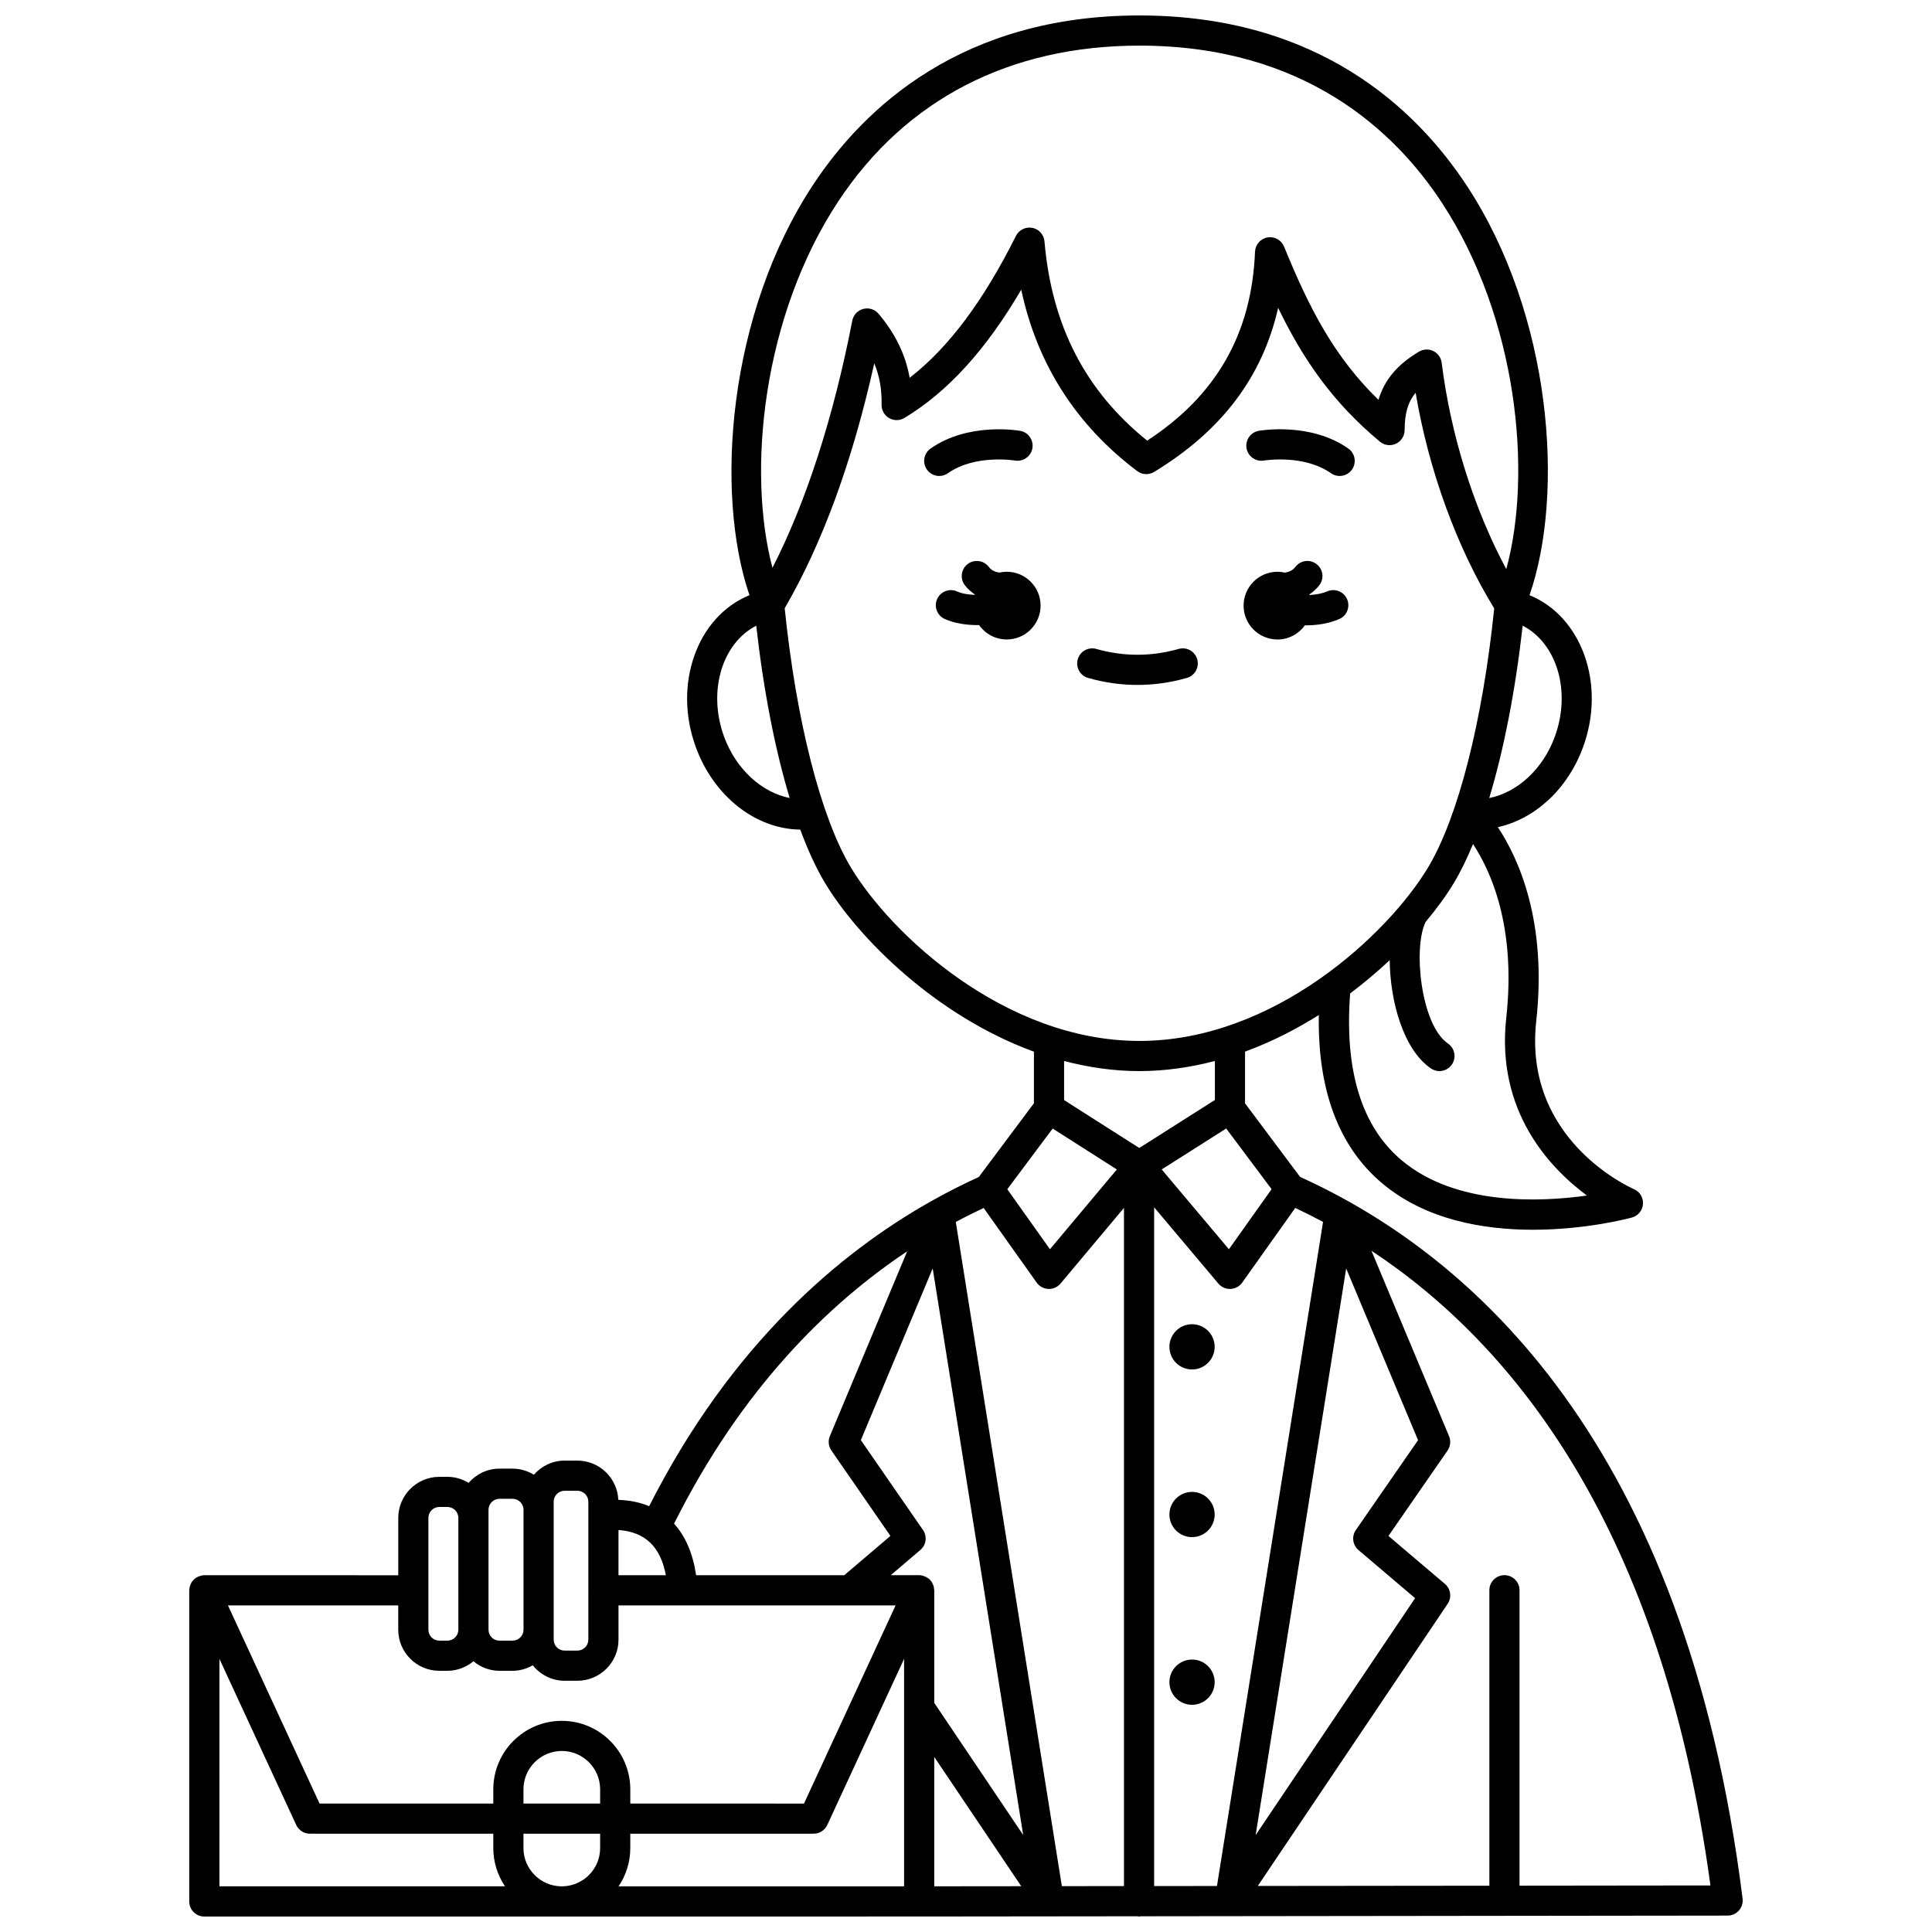 <?xml version="1.0" encoding="UTF-8"?>
<!-- Uploaded to: ICON Repo, www.svgrepo.com, Generator: ICON Repo Mixer Tools -->
<svg width="800px" height="800px" version="1.1" viewBox="144 144 512 512" xmlns="http://www.w3.org/2000/svg">
 <defs>
  <clipPath id="a">
   <path d="m194 148.09h412v503.81h-412z"/>
  </clipPath>
 </defs>
 <path d="m482.54 313.47c3.004 0 5.652-1.492 7.277-3.758 0.09 0 0.164 0.012 0.25 0.012 2.941 0 6.055-0.469 8.836-1.664 2.031-0.867 2.969-3.219 2.102-5.246-0.871-2.031-3.227-2.977-5.246-2.098-1.473 0.625-3.129 0.887-4.738 0.965-0.012-0.043-0.023-0.082-0.039-0.129 0.98-0.684 1.891-1.465 2.656-2.461 1.344-1.75 1.016-4.262-0.734-5.602-1.75-1.348-4.262-1.02-5.602 0.734-0.758 0.988-1.754 1.375-2.82 1.523-0.629-0.141-1.27-0.223-1.938-0.223-4.957 0-8.977 4.019-8.977 8.977-0.004 4.953 4.016 8.969 8.973 8.969z"/>
 <path d="m410.79 295.52c-0.668 0-1.312 0.082-1.938 0.223-1.066-0.145-2.062-0.531-2.82-1.52-1.344-1.75-3.859-2.078-5.602-0.734-1.75 1.344-2.082 3.852-0.734 5.602 0.762 0.996 1.676 1.777 2.656 2.457-0.012 0.031-0.02 0.062-0.031 0.098-1.691-0.059-3.383-0.32-4.691-0.906-2.016-0.91-4.379 0.004-5.281 2.019-0.898 2.019 0.004 4.379 2.019 5.281 2.59 1.16 5.719 1.621 8.734 1.621 0.121 0 0.234-0.016 0.355-0.02 1.621 2.309 4.297 3.824 7.332 3.824 4.957 0 8.977-4.019 8.977-8.977 0-4.949-4.016-8.969-8.977-8.969z"/>
 <path d="m395.21 269.41c7.164-5.051 17.512-3.402 17.758-3.359 2.16 0.367 4.242-1.07 4.625-3.246 0.383-2.176-1.066-4.25-3.242-4.629-0.555-0.098-13.77-2.328-23.742 4.699-1.801 1.27-2.238 3.766-0.965 5.57 0.781 1.102 2.016 1.695 3.269 1.695 0.793 0 1.598-0.238 2.297-0.73z"/>
 <path d="m478.96 266.05c0.109-0.02 10.539-1.723 17.762 3.359 0.699 0.492 1.504 0.73 2.297 0.73 1.254 0 2.492-0.586 3.269-1.695 1.27-1.801 0.84-4.297-0.965-5.57-9.977-7.035-23.188-4.801-23.742-4.699-2.168 0.383-3.613 2.445-3.238 4.617 0.379 2.172 2.457 3.633 4.617 3.258z"/>
 <g clip-path="url(#a)">
  <path d="m488.54 455.9-14.59-19.508v-13.699c6.961-2.543 13.504-5.898 19.555-9.703-0.352 19.941 5.281 34.953 16.84 44.645 11.566 9.699 26.895 12.262 39.895 12.262 14.035 0 25.352-2.992 26.234-3.238 1.633-0.445 2.809-1.879 2.93-3.57 0.125-1.695-0.84-3.277-2.394-3.957-1.199-0.523-29.359-13.16-25.891-44.512 2.922-26.414-4.66-43.09-10.172-51.41 9.777-2.176 18.465-10.004 22.578-21.195 6.098-16.586-0.273-34.594-14.184-40.285 9.348-26.965 5.945-74.145-16.59-108.47-13.531-20.598-39.57-45.164-86.777-45.164-46.973 0-72.934 24.363-86.441 44.797-22.656 34.273-26.195 81.668-16.918 108.84-13.934 5.684-20.305 23.703-14.207 40.293 4.82 13.113 15.895 21.664 27.672 21.836 2.023 5.457 4.207 10.211 6.535 14.09 8.664 14.438 29.258 35.215 55.387 44.754v13.672l-14.613 19.543c-3.859 1.746-7.938 3.801-12.156 6.156-0.195 0.094-0.379 0.191-0.559 0.312-24.121 13.59-52.906 37.848-74.641 80.77-2.418-1.02-5.156-1.57-8.168-1.68-0.262-5.773-5-10.402-10.836-10.402h-3.402c-3.258 0-6.152 1.465-8.148 3.742-1.648-1.004-3.562-1.613-5.629-1.613h-3.492c-3.273 0-6.176 1.48-8.172 3.773-1.641-0.996-3.543-1.602-5.602-1.602h-2.152c-6.004 0-10.887 4.883-10.887 10.887v15.195l-51.391-0.008c-0.484 0-0.941 0.117-1.383 0.281-0.102 0.035-0.195 0.07-0.293 0.117-0.406 0.188-0.785 0.43-1.105 0.742-0.051 0.047-0.082 0.109-0.133 0.16-0.16 0.172-0.324 0.344-0.457 0.543-0.09 0.137-0.137 0.289-0.203 0.438-0.047 0.098-0.098 0.184-0.137 0.285-0.168 0.43-0.262 0.883-0.273 1.344 0 0.031-0.02 0.059-0.02 0.098v82.449c0 2.211 1.789 3.996 3.996 3.996h94.574c0.051 0 0.102 0.016 0.156 0.016 0.055 0 0.102-0.016 0.156-0.016l94.555-0.008h0.004l57.879-0.062c0.137 0.016 0.254 0.078 0.395 0.078 0.145 0 0.266-0.066 0.398-0.078l155.58-0.184c1.148 0 2.238-0.496 2.992-1.355 0.754-0.859 1.109-2.004 0.969-3.137-15.125-120.82-71.887-170.7-117.26-191.26zm15.477 98.887 15 12.738-42.258 62.793 23.992-150.16 19.047 45.504-16.48 23.805c-1.172 1.684-0.867 3.984 0.699 5.316zm-37.508 89.02-16.648 0.02v-179.88l17.023 20.219c0.758 0.902 1.883 1.418 3.059 1.418 0.055 0 0.109 0 0.164-0.004 1.234-0.051 2.379-0.672 3.094-1.68l14.055-19.785c2.426 1.145 4.883 2.379 7.367 3.703zm-173.78 0.09c-5.531-0.082-10.008-4.598-10.008-10.145v-3.801h20.32v3.801c0 5.547-4.477 10.059-10.008 10.145zm10.312-21.941h-20.32v-3.766c0-5.602 4.559-10.164 10.16-10.164 5.602 0 10.164 4.559 10.164 10.164zm7.992 11.793v-3.801h48.578c1.559 0 2.973-0.906 3.629-2.316l20.352-44.016v60.281h-75.664c1.961-2.898 3.106-6.391 3.106-10.148zm77.566-84.281-16.461-23.82 19.035-45.5 23.98 150.15-23.566-35.02v-29.832c0-0.031-0.02-0.059-0.02-0.098-0.012-0.461-0.105-0.906-0.273-1.344-0.039-0.102-0.09-0.188-0.137-0.285-0.066-0.145-0.121-0.297-0.207-0.438-0.129-0.203-0.297-0.371-0.457-0.543-0.047-0.051-0.078-0.109-0.133-0.16-0.324-0.316-0.699-0.555-1.105-0.742-0.098-0.043-0.191-0.074-0.293-0.117-0.441-0.164-0.898-0.281-1.383-0.281h-7.519l7.832-6.668c1.57-1.32 1.871-3.617 0.707-5.305zm2.984 60.133 23.059 34.266-23.059 0.023zm5.711-141.77c2.539-1.363 4.992-2.578 7.387-3.703l14.047 19.773c0.719 1.012 1.863 1.625 3.098 1.68 0.051 0.004 0.109 0.004 0.16 0.004 1.18 0 2.301-0.523 3.062-1.426l16.816-20.059v179.73l-16.461 0.02zm72.379 7.234-17.809-21.148 17.094-10.852 12.027 16.078zm94.875-14.234c-12.676 1.781-34.781 2.656-49.066-9.316-10.664-8.941-15.227-23.852-13.68-44.246 3.766-2.836 7.285-5.805 10.484-8.824 0.098 10.887 3.602 23.688 10.918 28.703 0.691 0.473 1.477 0.699 2.258 0.699 1.273 0 2.527-0.609 3.301-1.738 1.25-1.82 0.785-4.309-1.035-5.559-7.215-4.945-9.293-25.426-5.926-32.219 3.035-3.641 5.598-7.176 7.519-10.387 1.766-2.941 3.449-6.394 5.039-10.262 4.68 7.07 11.484 21.906 8.812 46.059-2.719 24.656 11.383 39.68 21.375 47.09zm-8.52-121.56c-3.184 8.656-10.023 14.773-17.367 16.219 3.852-12.746 6.91-28.348 8.867-45.68 9.066 4.668 12.922 17.422 8.5 29.461zm-189.83-141.97c17.824-26.961 45.41-41.211 79.777-41.211 43.641 0 67.645 22.605 80.098 41.566 20.043 30.527 24.094 71.652 17.105 97.168-8.59-16.031-14.723-35.504-17.121-54.699-0.168-1.34-1-2.504-2.215-3.094-0.555-0.273-1.156-0.406-1.75-0.406-0.711 0-1.418 0.191-2.051 0.566-5.691 3.402-9.133 7.418-10.734 12.773-11.574-11.281-18.156-23.801-25.016-40.613-0.707-1.738-2.531-2.746-4.387-2.426-1.852 0.324-3.231 1.898-3.305 3.773-0.887 21.723-10.246 38.125-28.586 50.074-16.387-13.188-25.297-30.488-27.215-52.809-0.152-1.781-1.473-3.25-3.231-3.582-1.75-0.328-3.523 0.539-4.328 2.137-8.645 17.281-17.898 29.656-28.168 37.602-1.086-6.117-3.809-11.719-8.23-16.961-0.992-1.18-2.578-1.68-4.059-1.289-1.492 0.387-2.625 1.594-2.918 3.106-4.965 25.598-12.223 48.027-21.156 65.512-6.797-25.742-2.574-66.836 17.488-97.188zm-30.293 141.97c-4.426-12.039-0.566-24.793 8.504-29.457 1.957 17.328 5.012 32.922 8.863 45.668-7.332-1.453-14.184-7.559-17.367-16.211zm33.559 34.566c-7.941-13.238-14.461-38.836-17.512-68.652 9.984-17.168 17.965-38.945 23.738-64.914 1.406 3.414 2.035 7.019 1.934 10.965-0.035 1.453 0.723 2.816 1.984 3.555 1.262 0.738 2.82 0.723 4.074-0.031 11.438-6.883 21.629-18.059 30.953-33.988 4.223 19.73 14.531 35.859 30.738 48.07 1.309 0.984 3.078 1.074 4.481 0.223 17.859-10.844 28.707-25.148 32.867-43.484 6.629 13.703 14.438 25.02 26.957 35.457 1.188 0.996 2.844 1.211 4.246 0.559 1.402-0.652 2.305-2.055 2.312-3.598 0.027-4.383 0.84-7.402 2.922-9.91 3.473 20.566 10.906 40.98 20.824 57.152-3.055 29.789-9.57 55.375-17.504 68.602-10.684 17.793-40.895 46.016-76.512 46.016s-65.824-28.223-76.504-46.02zm76.504 54.012c6.887 0 13.566-1 19.992-2.684v10.34l-20.039 12.723-19.926-12.699v-10.355c6.418 1.68 13.094 2.676 19.973 2.676zm-23 15.227 17.008 10.844-17.727 21.141-11.305-15.906zm-38.559 32.539-20.484 48.965c-0.527 1.254-0.375 2.695 0.398 3.812l15.648 22.645-12.234 10.41h-39.262c-0.836-5.699-2.805-10.316-5.84-13.664 17.938-35.879 40.926-58.266 61.773-72.168zm-76.504 73.855c6.953 0.48 11.148 4.352 12.551 11.98h-12.551zm-17.176-7.508c0-1.594 1.301-2.894 2.894-2.894h3.402c1.594 0 2.891 1.293 2.891 2.894v23.449c0 0.012-0.008 0.023-0.008 0.039s0.008 0.023 0.008 0.039v13.039c0 1.594-1.293 2.894-2.891 2.894h-3.402c-1.594 0-2.894-1.293-2.894-2.894zm-17.27 2.125c0-1.57 1.328-2.894 2.894-2.894h3.492c1.566 0 2.891 1.324 2.891 2.894v31.805c0 1.594-1.293 2.894-2.891 2.894h-3.492c-1.594 0-2.894-1.293-2.894-2.894zm-13.035-0.723h2.152c1.594 0 2.891 1.293 2.891 2.894v29.633c0 1.594-1.293 2.894-2.891 2.894h-2.152c-1.594 0-2.894-1.293-2.894-2.894v-10.395c0-0.016 0.008-0.031 0.008-0.047s-0.008-0.031-0.008-0.047v-19.145c0-1.598 1.301-2.894 2.894-2.894zm-10.887 26.082v6.445c0 6.004 4.883 10.887 10.887 10.887h2.152c2.625 0 5.004-0.973 6.887-2.527 1.883 1.555 4.262 2.527 6.891 2.527h3.492c1.949 0 3.754-0.555 5.34-1.457 2 2.473 5.016 4.094 8.438 4.094h3.402c6 0 10.883-4.883 10.883-10.887v-9.078h73.43l-24.277 52.52-46.027-0.008v-3.766c0-10.012-8.145-18.156-18.156-18.156-10.012 0-18.152 8.145-18.152 18.156v3.766h-46.043l-24.277-52.516zm-47.387 14.172 20.352 44.016c0.656 1.414 2.07 2.316 3.629 2.316h48.598v3.801c0 3.754 1.148 7.246 3.106 10.145h-75.684zm344.54 60.102v-78.289c0-2.211-1.789-3.996-3.996-3.996-2.207 0-3.996 1.785-3.996 3.996v78.301l-61.371 0.066 50.32-74.773c1.137-1.691 0.824-3.961-0.73-5.281l-14.969-12.703 15.668-22.625c0.773-1.117 0.926-2.562 0.398-3.816l-20.57-49.137c37.602 24.828 76.949 73.344 89.84 168.2z"/>
 </g>
 <path d="m465.9 500.93c0 3.309-2.688 5.992-5.996 5.992-3.312 0-5.996-2.684-5.996-5.992 0-3.312 2.684-5.996 5.996-5.996 3.309 0 5.996 2.684 5.996 5.996"/>
 <path d="m465.9 545.36c0 3.312-2.688 5.996-5.996 5.996-3.312 0-5.996-2.684-5.996-5.996 0-3.309 2.684-5.992 5.996-5.992 3.309 0 5.996 2.684 5.996 5.992"/>
 <path d="m465.9 589.79c0 3.312-2.688 5.996-5.996 5.996-3.312 0-5.996-2.684-5.996-5.996 0-3.309 2.684-5.992 5.996-5.992 3.309 0 5.996 2.684 5.996 5.992"/>
 <path d="m461.28 318.73c-0.598-2.121-2.812-3.363-4.934-2.754-7.246 2.055-14.555 2.055-21.801 0-2.106-0.609-4.332 0.633-4.934 2.754-0.602 2.121 0.633 4.332 2.754 4.934 4.332 1.23 8.73 1.852 13.078 1.852s8.75-0.621 13.078-1.852c2.125-0.602 3.359-2.805 2.758-4.934z"/>
</svg>